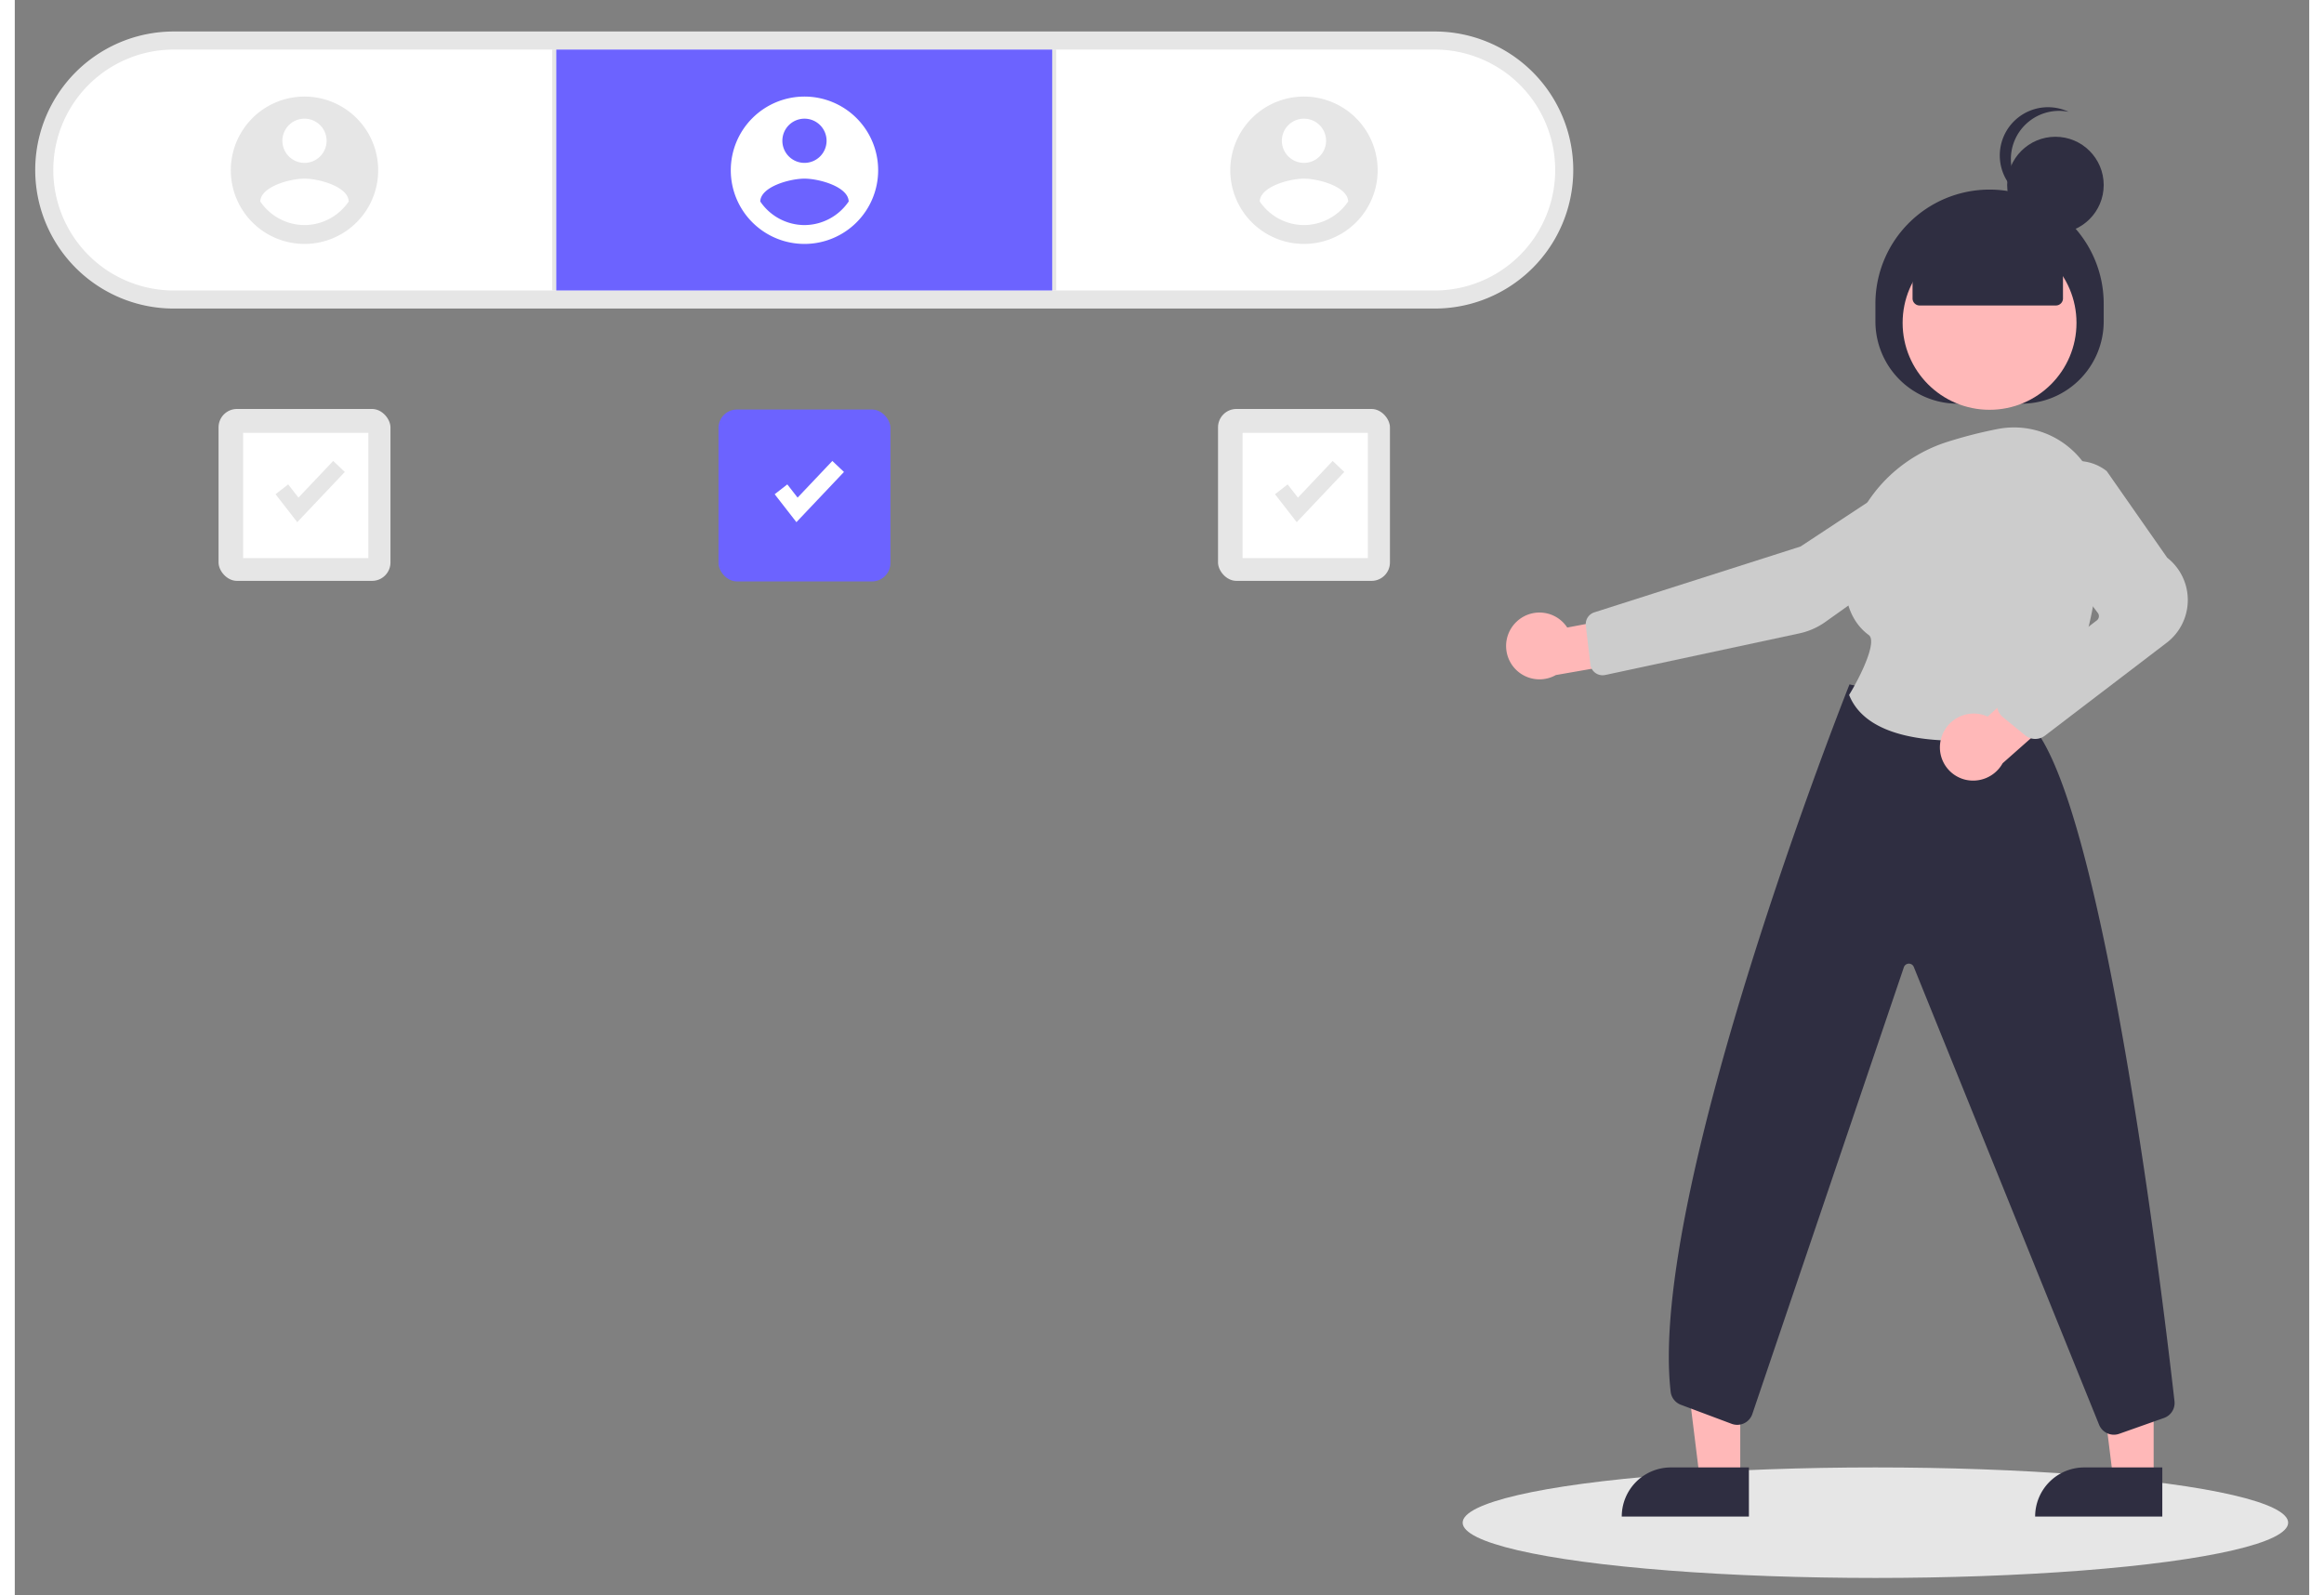 <svg xmlns="http://www.w3.org/2000/svg" width="733.82" height="503.768" viewBox="-6.661 -10.26 747.345 519.66"><rect x="-6.661" y="-10.26" width="747.345" height="519.66" fill="#808080" stroke="none"/><g data-name="Group 16" transform="translate(-196.555 -165.086)"><path fill="#e6e6e6" d="M241.681 255.339a45.126 45.126 0 1 1 0-90.252h410.714a45.126 45.126 0 1 1 0 90.252Z" data-name="Path 204"/><path fill="#fff" d="M241.681 170.973a39.24 39.24 0 0 0 0 78.48h410.714a39.24 39.24 0 1 0 0-78.48Z" data-name="Path 205"/><path fill="#e6e6e6" d="M364.961 170.972h1.308v78.48h-1.308z" data-name="Rectangle 15"/><path fill="#e6e6e6" d="M527.808 170.972h1.308v78.48h-1.308z" data-name="Rectangle 17"/><path fill="#6c63ff" d="M366.269 170.972h161.539v78.48H366.269z" data-name="Rectangle 7"/><path fill="#fff" d="M447.112 186.285a24 24 0 1 0 24 24 24 24 0 0 0-24-24m0 7.2a7.2 7.2 0 1 1-7.2 7.2 7.2 7.2 0 0 1 7.2-7.199Zm0 34.662a17.48 17.48 0 0 1-14.4-7.685c.115-4.8 9.6-7.442 14.4-7.442s14.285 2.642 14.4 7.442a17.51 17.51 0 0 1-14.4 7.685" data-name="Path 198"/><path fill="#e6e6e6" d="M284.261 186.285a24 24 0 1 0 24 24 24 24 0 0 0-24-24m0 7.2a7.2 7.2 0 1 1-7.2 7.2 7.2 7.2 0 0 1 7.2-7.2m0 34.662a17.48 17.48 0 0 1-14.4-7.685c.115-4.8 9.6-7.442 14.4-7.442s14.285 2.642 14.4 7.442a17.51 17.51 0 0 1-14.4 7.685" data-name="Path 200"/><path fill="#e6e6e6" d="M609.808 186.285a24 24 0 1 0 24 24 24 24 0 0 0-24-24m0 7.2a7.2 7.2 0 1 1-7.2 7.2 7.2 7.2 0 0 1 7.2-7.2m0 34.662a17.48 17.48 0 0 1-14.4-7.685c.115-4.8 9.6-7.442 14.4-7.442s14.285 2.642 14.4 7.442a17.51 17.51 0 0 1-14.4 7.685" data-name="Path 242"/><rect width="56" height="56" fill="#6c63ff" data-name="Rectangle 9" rx="6" transform="translate(419.112 288.229)"/><ellipse cx="134.439" cy="18" fill="#e6e6e6" data-name="Ellipse 29" rx="134.439" ry="18" transform="translate(661.497 632.854)"/><rect width="56" height="56" fill="#e6e6e6" data-name="Rectangle 12" rx="6" transform="translate(581.812 288.049)"/><path fill="#fff" d="M589.812 295.83h40.798v40.798h-40.798z" data-name="Rectangle 13"/><path fill="#fff" d="m444.485 324.924-7.075-9.1 4.114-3.2 3.35 4.307 11.318-11.946 3.785 3.585Z" data-name="Path 202"/><path fill="#e6e6e6" d="m607.451 324.924-7.075-9.1 4.114-3.2 3.35 4.307 11.317-11.946 3.785 3.585Z" data-name="Path 203"/><rect width="56" height="56" fill="#e6e6e6" data-name="Rectangle 18" rx="6" transform="translate(256.265 288.049)"/><path fill="#fff" d="M264.265 295.83h40.798v40.798h-40.798z" data-name="Rectangle 19"/><path fill="#e6e6e6" d="m281.904 324.924-7.075-9.1 4.114-3.2 3.35 4.307 11.317-11.946 3.785 3.585Z" data-name="Path 243"/><g data-name="Group 15"><path fill="#ffb8b8" d="M886.564 636.622h-13.18l-6.268-50.837h19.452Z" data-name="Path 257"/><path fill="#2f2e41" d="M863.964 632.855h25.418v16h-41.418a16 16 0 0 1 16-16" data-name="Path 258"/><path fill="#ffb8b8" d="M751.914 636.622h-13.18l-6.268-50.837h19.452Z" data-name="Path 259"/><path fill="#2f2e41" d="M729.32 632.855h25.418v16h-41.422a16 16 0 0 1 16-16Z" data-name="Path 260"/><path fill="#2f2e41" d="M795.936 259.531v-5.765a37.18 37.18 0 0 1 37.18-37.18 37.18 37.18 0 0 1 37.18 37.18v5.764a26.8 26.8 0 0 1-26.8 26.8H822.74a26.8 26.8 0 0 1-26.8-26.8Z" data-name="Path 261"/><circle cx="28.316" cy="28.316" r="28.316" fill="#ffb8b8" data-name="Ellipse 36" transform="translate(804.801 231.687)"/><path fill="#ffb8b8" d="M679.097 357.316a10.81 10.81 0 0 1 16.463 1.934l24.273-4.591 6.388 14.07-34.37 6a10.869 10.869 0 0 1-12.754-17.413" data-name="Path 263"/><path fill="#ccc" d="m811.041 306.15.317.481-39.8 26.221-67.164 21.447a4.044 4.044 0 0 0-2.781 4.31l1.465 12.62a4.036 4.036 0 0 0 4.854 3.48l63.212-13.549a22.8 22.8 0 0 0 8.5-3.742l44.71-31.815a11.5 11.5 0 0 0-13-18.969Z" data-name="Path 264"/><path fill="#2f2e41" d="M873.619 622.196a5.21 5.21 0 0 1-4.771-3.115l-60.421-149.3a1.729 1.729 0 0 0-3.238.182l-49.295 145.35a5.19 5.19 0 0 1-6.781 3.333l-16.53-6.2a5.18 5.18 0 0 1-3.34-4.271c-7.437-64.782 57.413-228.3 58.069-229.946l.182-.455 59.116 13.077.123.134c23.585 25.73 42.971 188.012 46.618 220.283a5.16 5.16 0 0 1-3.425 5.472l-14.591 5.16a5.1 5.1 0 0 1-1.716.295Z" data-name="Path 265"/><path fill="#ccc" d="M822.685 396.119c-14.323 0-30.291-2.856-35.206-14.642l-.113-.271.153-.251c3.88-6.366 9.007-17.224 6.251-19.263-5.429-4.014-8.064-10.618-7.83-19.628.508-19.559 13.835-36.925 33.163-43.212a147 147 0 0 1 16.443-4.234 28 28 0 0 1 23.21 5.732 28.28 28.28 0 0 1 10.486 21.755c.2 20.9-3.015 50.015-19.5 70a5.13 5.13 0 0 1-3.036 1.765 141 141 0 0 1-24.021 2.249" data-name="Path 266"/><path fill="#ffb8b8" d="M817.357 395.332a11.017 11.017 0 0 1 13.464-7.683 11 11 0 0 1 1.669.618l18.43-16.773 12.818 8.635-26.357 23.324a11 11 0 0 1-12.466 5.288 10.83 10.83 0 0 1-7.558-13.409" data-name="Path 267"/><path fill="#ccc" d="M848.001 395.544a5.17 5.17 0 0 1-3.283-1.174l-7.268-5.939a5.188 5.188 0 0 1 .126-8.134l30.484-23.38a1.733 1.733 0 0 0 .327-2.415l-18.815-24.875a15.316 15.316 0 0 1 1.023-19.731 15.273 15.273 0 0 1 20.622-1.649l.119.126 19.647 28.133a17.515 17.515 0 0 1-.415 27.883l-39.481 30.134a5.2 5.2 0 0 1-3.088 1.017Z" data-name="Path 268"/><path fill="#2f2e41" d="M808.035 252.037v-14.049l25.082-10.956 23.916 10.952v14.049a2.306 2.306 0 0 1-2.306 2.306h-44.386a2.306 2.306 0 0 1-2.306-2.306Z" data-name="Path 269"/><circle cx="15.722" cy="15.722" r="15.722" fill="#2f2e41" data-name="Ellipse 30" transform="translate(838.852 199.377)"/><path fill="#2f2e41" d="M840.062 206.665a15.715 15.715 0 0 1 18.8-15.417 15.715 15.715 0 1 0-9.764 29.629 15.71 15.71 0 0 1-9.032-14.212Z" data-name="Path 185"/></g></g></svg>